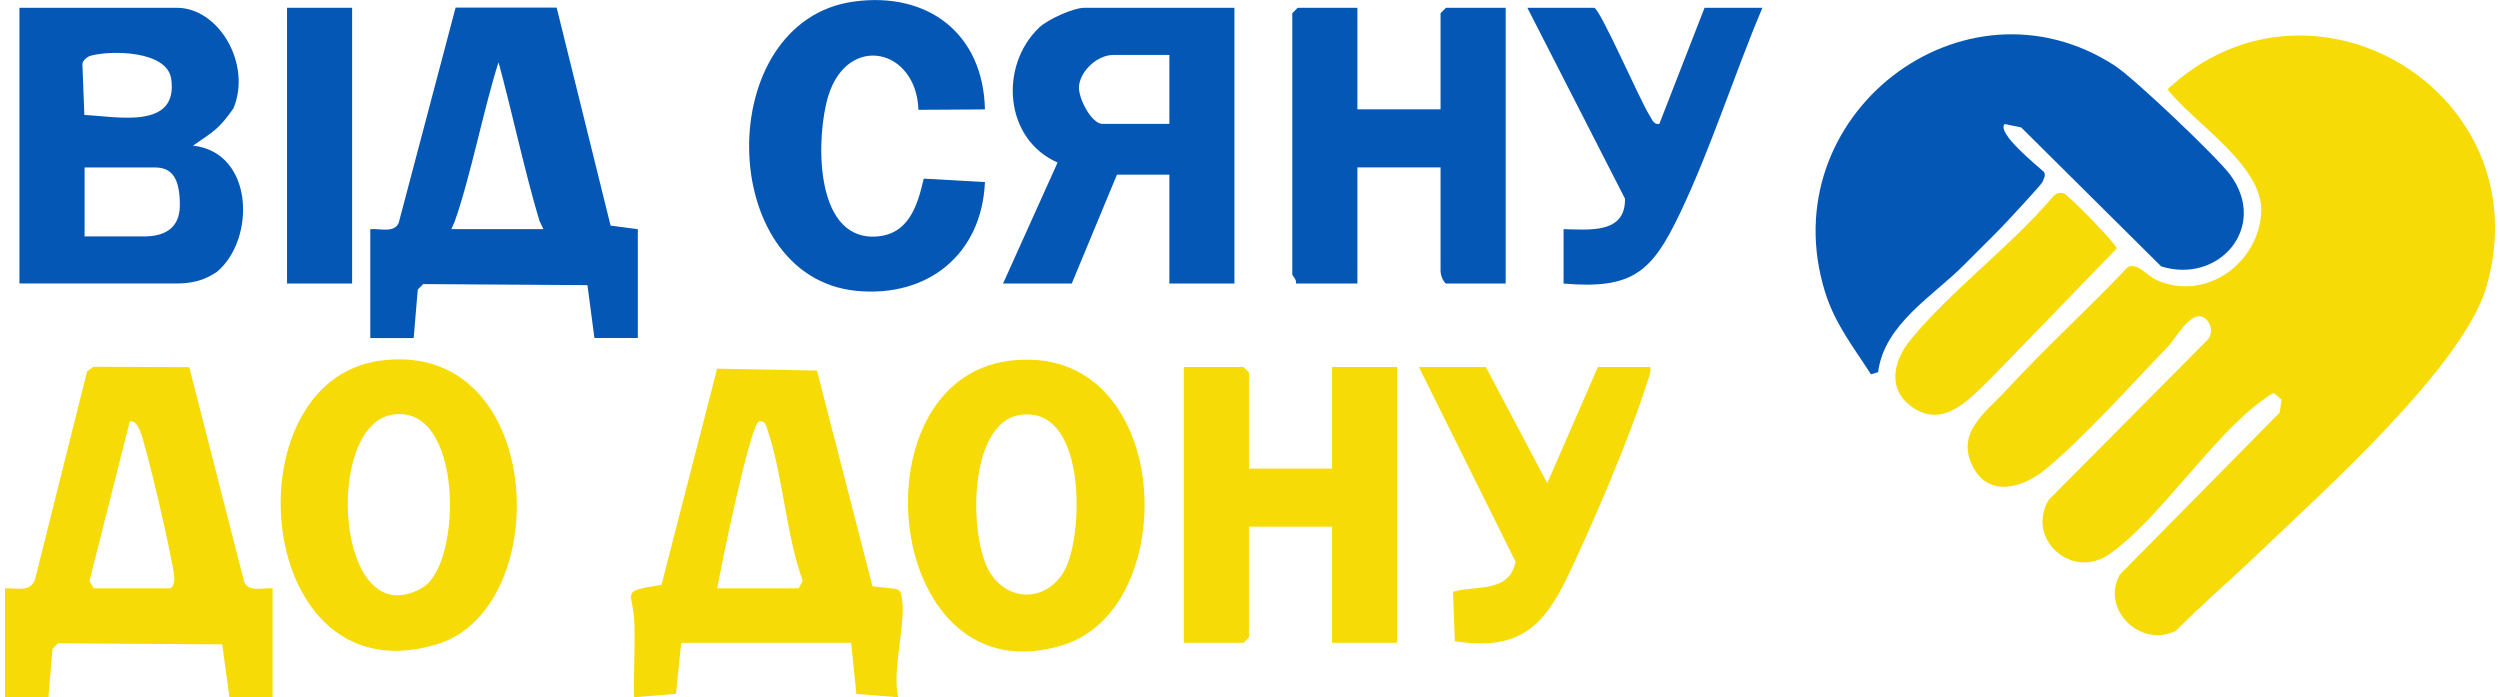 <svg width="251" height="70" viewBox="0 0 251 70" fill="none" xmlns="http://www.w3.org/2000/svg">
<g clip-path="url(#clip0_1474_10712)">
<path d="M201.424 39.184C205.314 34.934 209.657 31.022 213.626 26.814C214.656 26.342 215.492 27.684 216.634 28.17C221.476 30.24 226.766 26.448 227.029 21.309C227.269 16.652 220.256 12.346 217.618 8.971C232.047 -4.552 255.226 9.263 249.654 28.735C247.367 36.735 233.262 49.314 226.881 55.425C224.105 58.087 221.157 60.61 218.44 63.346C214.957 65.068 210.905 61.249 212.817 57.707L228.891 41.411L229.062 40.124L228.327 39.471C227.902 39.582 227.584 39.874 227.237 40.119C222.113 43.791 216.892 52.027 211.819 55.615C208.031 58.291 203.36 54.11 205.688 50.189L221.628 34.124C222.349 33.402 221.891 31.999 220.995 31.772C219.785 31.467 218.366 34.078 217.627 34.842C213.977 38.605 209.366 43.786 205.462 47.045C203.198 48.939 199.714 50.068 198.056 46.809C196.323 43.392 199.446 41.342 201.429 39.175L201.424 39.184Z" fill="#F6DB06"/>
<path d="M201.276 12.444C200.379 13.323 204.625 16.707 205.194 17.244C205.439 17.587 205.194 17.93 205.069 18.263C204.958 18.55 201.488 22.263 200.929 22.846C199.756 24.064 198.494 25.272 197.298 26.49C194.124 29.721 189.18 32.504 188.561 37.37L187.845 37.583C186.075 34.819 184.218 32.508 183.225 29.282C177.777 11.62 197.145 -3.288 212.355 6.61C214.245 7.842 222.603 15.768 223.933 17.578C227.768 22.814 222.769 28.559 216.98 26.744L202.93 12.795L201.28 12.453L201.276 12.444Z" fill="#0457B5"/>
<path d="M17.748 0.781C21.985 0.781 25.279 6.439 23.444 10.869C21.985 12.962 21.448 13.193 19.379 14.619C25.533 15.309 25.681 24.073 21.754 27.314C21.227 27.624 20.137 28.462 17.743 28.462H1.951V0.781C6.969 0.781 13.206 0.781 17.743 0.781H17.748ZM9.108 5.596C8.757 5.693 8.327 6.036 8.272 6.416L8.47 11.54C11.668 11.689 17.937 13.068 17.189 7.916C16.773 5.068 11.15 5.036 9.113 5.591L9.108 5.596ZM8.489 23.735H14.481C16.209 23.735 18.057 23.147 18.057 20.601C18.057 18.054 17.378 16.814 15.572 16.814H8.493V23.735H8.489Z" fill="#0457B5"/>
<path d="M64.038 23.003V33.934H59.681L58.979 28.628L42.489 28.522L41.944 29.068L41.533 33.939H37.176V23.008C38.151 22.925 39.523 23.416 40.022 22.406L45.742 0.763H55.888L61.303 22.652L64.033 23.008L64.038 23.003ZM45.317 23.003H54.557L54.164 22.179C52.727 17.434 51.36 11.013 50.052 6.253C48.597 10.763 47.257 17.707 45.649 22.249L45.317 22.999V23.003Z" fill="#0457B5"/>
<path d="M0.5 59.069C1.6 59.013 3.004 59.485 3.499 58.249L8.742 37.291L9.385 36.823L19.004 36.865L24.525 58.467C25.024 59.476 26.396 58.985 27.371 59.069V69.999L23.033 69.981L22.312 64.694L5.822 64.587L5.277 65.133L4.861 69.999H0.5V59.073V59.069ZM9.394 59.069H17.017C17.415 59.069 17.535 58.323 17.498 57.893C17.336 56.157 14.643 44.42 14.009 43.143C13.806 42.731 13.575 42.231 13.03 42.305L8.987 58.314L9.394 59.064V59.069Z" fill="#F6DB06"/>
<path d="M68.393 64.536L67.871 69.661L63.671 70.003C63.602 67.517 63.769 65.008 63.69 62.517C63.593 59.337 62.078 59.378 66.411 58.726L72.002 37.013L82.023 37.203L87.595 58.864L89.947 59.124C90.418 59.249 90.46 59.568 90.538 59.985C91.019 62.517 89.526 67.138 90.178 70.008L85.978 69.665L85.456 64.54H68.393V64.536ZM72.02 59.068H80.189L80.595 58.318C78.909 53.638 78.627 47.846 77.084 43.239C76.936 42.8 76.834 42.17 76.201 42.314C75.361 42.499 72.334 57.036 72.02 59.068Z" fill="#F6DB06"/>
<path d="M123.937 0.781V28.466H117.405V17.536H112.142L107.605 28.466H100.707L106.182 16.318C100.832 13.976 100.3 6.628 104.325 2.772C105.193 1.943 107.762 0.781 108.876 0.781H123.942H123.937ZM117.405 5.517H111.777C110.239 5.517 108.487 7.036 108.33 8.652C108.22 9.809 109.582 12.439 110.687 12.439H117.405V5.517Z" fill="#0457B5"/>
<path d="M125.393 47.05H133.742V36.847H140.279V64.537H133.742V52.879H125.393V63.99L124.848 64.537H118.855V36.847H124.848L125.393 37.398V47.05Z" fill="#F6DB06"/>
<path d="M136.284 0.781V10.98H144.632V1.328L145.178 0.781H151.17V28.466H145.178C144.836 28.235 144.632 27.554 144.632 27.193V16.809H136.284V28.466H130.111C130.231 28.11 129.746 27.675 129.746 27.554V1.328L130.291 0.781H136.284Z" fill="#0457B5"/>
<path d="M101.351 36.221C117.729 34.17 118.912 60.813 106.872 64.712C88.811 70.554 85.457 38.212 101.351 36.221ZM102.436 41.656C97.095 42.434 97.248 54.258 99.461 57.591C101.568 60.758 105.564 60.207 107.066 56.892C108.803 53.054 108.974 40.707 102.436 41.656Z" fill="#F6DB06"/>
<path d="M38.167 36.212C54.759 33.962 55.807 60.93 43.989 64.643C25.476 70.458 22.814 38.291 38.167 36.212ZM39.253 41.661C32.457 42.995 33.751 63.953 42.386 59.022C46.493 56.675 46.558 40.231 39.253 41.661Z" fill="#F6DB06"/>
<path d="M98.892 10.985L92.212 11.027C92.008 4.856 85.129 3.323 83.17 9.601C81.927 13.587 81.668 23.958 87.804 23.754C91.186 23.643 92.105 20.726 92.743 17.934L98.888 18.277C98.574 25.55 93.14 29.888 86.002 29.203C71.809 27.833 71.513 2.106 85.729 0.157C93.163 -0.862 98.726 3.374 98.888 10.99L98.892 10.985Z" fill="#0457B5"/>
<path d="M160.063 0.781C160.706 0.98 164.698 10.184 165.622 11.601C165.871 11.985 166.005 12.531 166.596 12.443L171.138 0.781H176.946C174.104 7.503 171.794 14.865 168.662 21.429C165.871 27.267 163.972 29.068 156.982 28.471V23.008C159.555 23.054 163.214 23.499 163.15 19.948L153.346 0.781H160.063Z" fill="#0457B5"/>
<path d="M149.175 36.847L155.343 48.509L160.43 36.847H165.692C165.771 37.449 165.517 37.953 165.341 38.499C163.627 43.935 159.898 52.634 157.403 57.856C154.909 63.078 152.344 65.351 146.065 64.374L145.885 59.411C148.218 58.736 151.503 59.578 152.169 56.402L142.457 36.851H149.175V36.847Z" fill="#F6DB06"/>
<path d="M200.057 37.814C197.973 39.814 195.358 42.994 192.211 41.022C189.43 39.281 190.003 36.328 191.823 34.11C195.917 29.124 201.918 24.698 206.155 19.707C206.451 19.406 206.77 19.291 207.19 19.402C207.611 19.513 212.573 24.559 212.503 24.957L200.057 37.814Z" fill="#F6DB06"/>
<path d="M35.351 0.781H28.818V28.466H35.351V0.781Z" fill="#0457B5"/>
</g>
<defs>
<clipPath id="clip0_1474_10712">
<rect width="250" height="70" fill="white" transform="translate(0.5)"/>
</clipPath>
</defs>
</svg>
